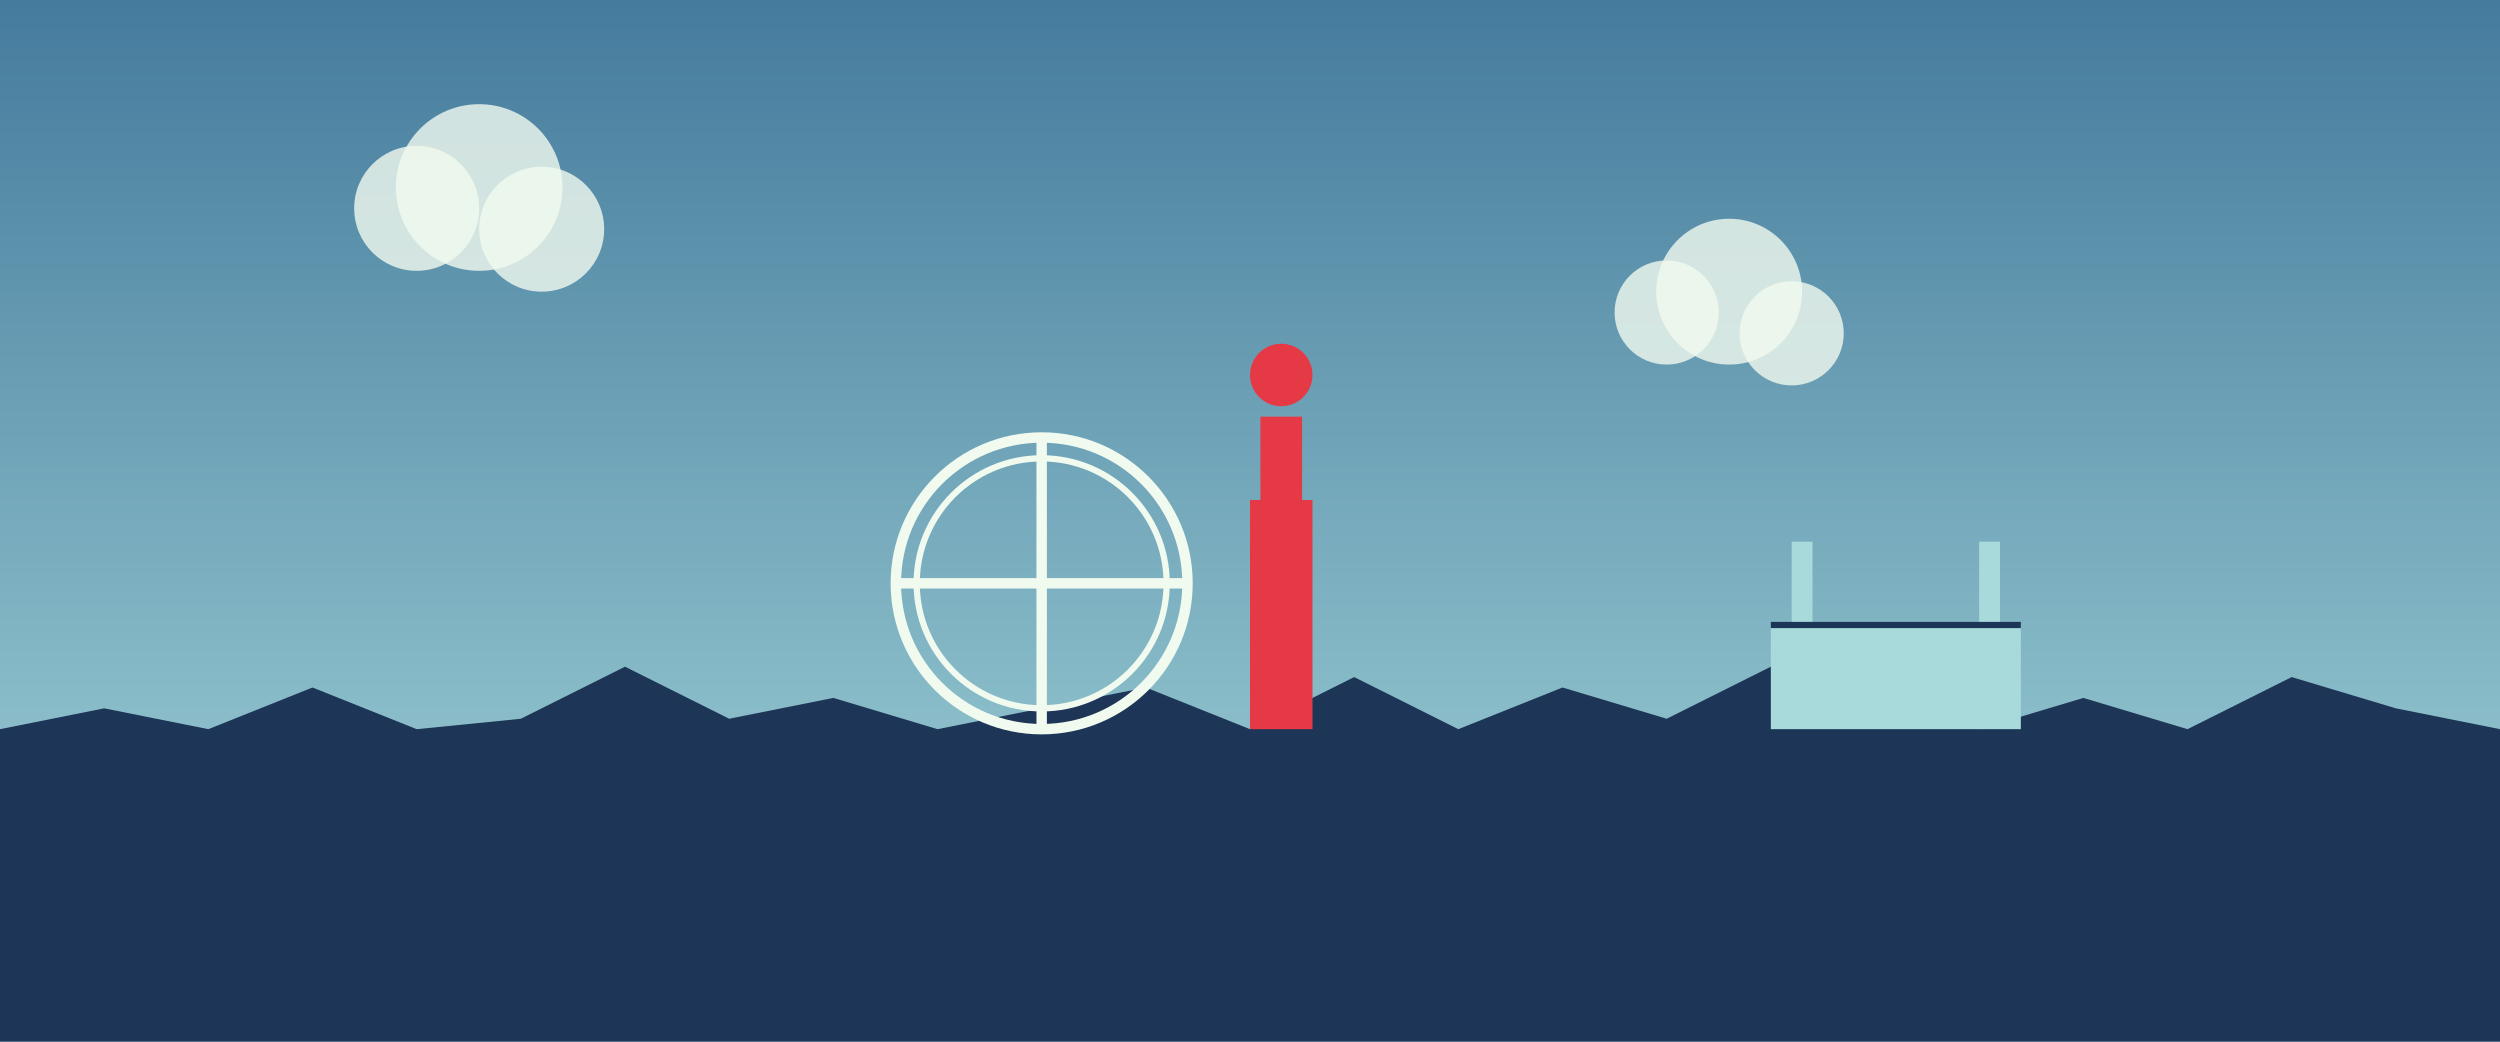 <svg xmlns="http://www.w3.org/2000/svg" width="1200" height="500" viewBox="0 0 1200 500">
  <!-- Sky Background with Gradient -->
  <defs>
    <linearGradient id="sky" x1="0%" y1="0%" x2="0%" y2="100%">
      <stop offset="0%" stop-color="#457b9d"/>
      <stop offset="100%" stop-color="#a8dadc"/>
    </linearGradient>
  </defs>
  <rect width="1200" height="500" fill="url(#sky)"/>
  
  <!-- London Skyline -->
  <polygon points="0,350 50,340 100,350 150,330 200,350 250,345 300,320 350,345 400,335 450,350 500,340 550,330 600,350 650,325 700,350 750,330 800,345 850,320 900,340 950,350 1000,335 1050,350 1100,325 1150,340 1200,350 1200,500 0,500" fill="#1d3557"/>
  
  <!-- Big Ben -->
  <rect x="600" y="240" width="30" height="110" fill="#e63946"/>
  <rect x="605" y="200" width="20" height="40" fill="#e63946"/>
  <circle cx="615" cy="180" r="15" fill="#e63946"/>
  
  <!-- London Eye -->
  <circle cx="500" cy="280" r="70" stroke="#f1faee" stroke-width="5" fill="none"/>
  <circle cx="500" cy="280" r="60" stroke="#f1faee" stroke-width="3" fill="none"/>
  <line x1="500" y1="210" x2="500" y2="350" stroke="#f1faee" stroke-width="5"/>
  <line x1="430" y1="280" x2="570" y2="280" stroke="#f1faee" stroke-width="5"/>
  
  <!-- Clouds -->
  <circle cx="200" cy="100" r="30" fill="#f1faee" opacity="0.8"/>
  <circle cx="230" cy="90" r="40" fill="#f1faee" opacity="0.8"/>
  <circle cx="260" cy="110" r="30" fill="#f1faee" opacity="0.8"/>
  <circle cx="800" cy="150" r="25" fill="#f1faee" opacity="0.8"/>
  <circle cx="830" cy="140" r="35" fill="#f1faee" opacity="0.8"/>
  <circle cx="860" cy="160" r="25" fill="#f1faee" opacity="0.8"/>
  
  <!-- Tower Bridge Simplified -->
  <rect x="850" y="300" width="120" height="50" fill="#a8dadc"/>
  <rect x="860" y="260" width="10" height="40" fill="#a8dadc"/>
  <rect x="950" y="260" width="10" height="40" fill="#a8dadc"/>
  <line x1="850" y1="300" x2="970" y2="300" stroke="#1d3557" stroke-width="3"/>
</svg>
